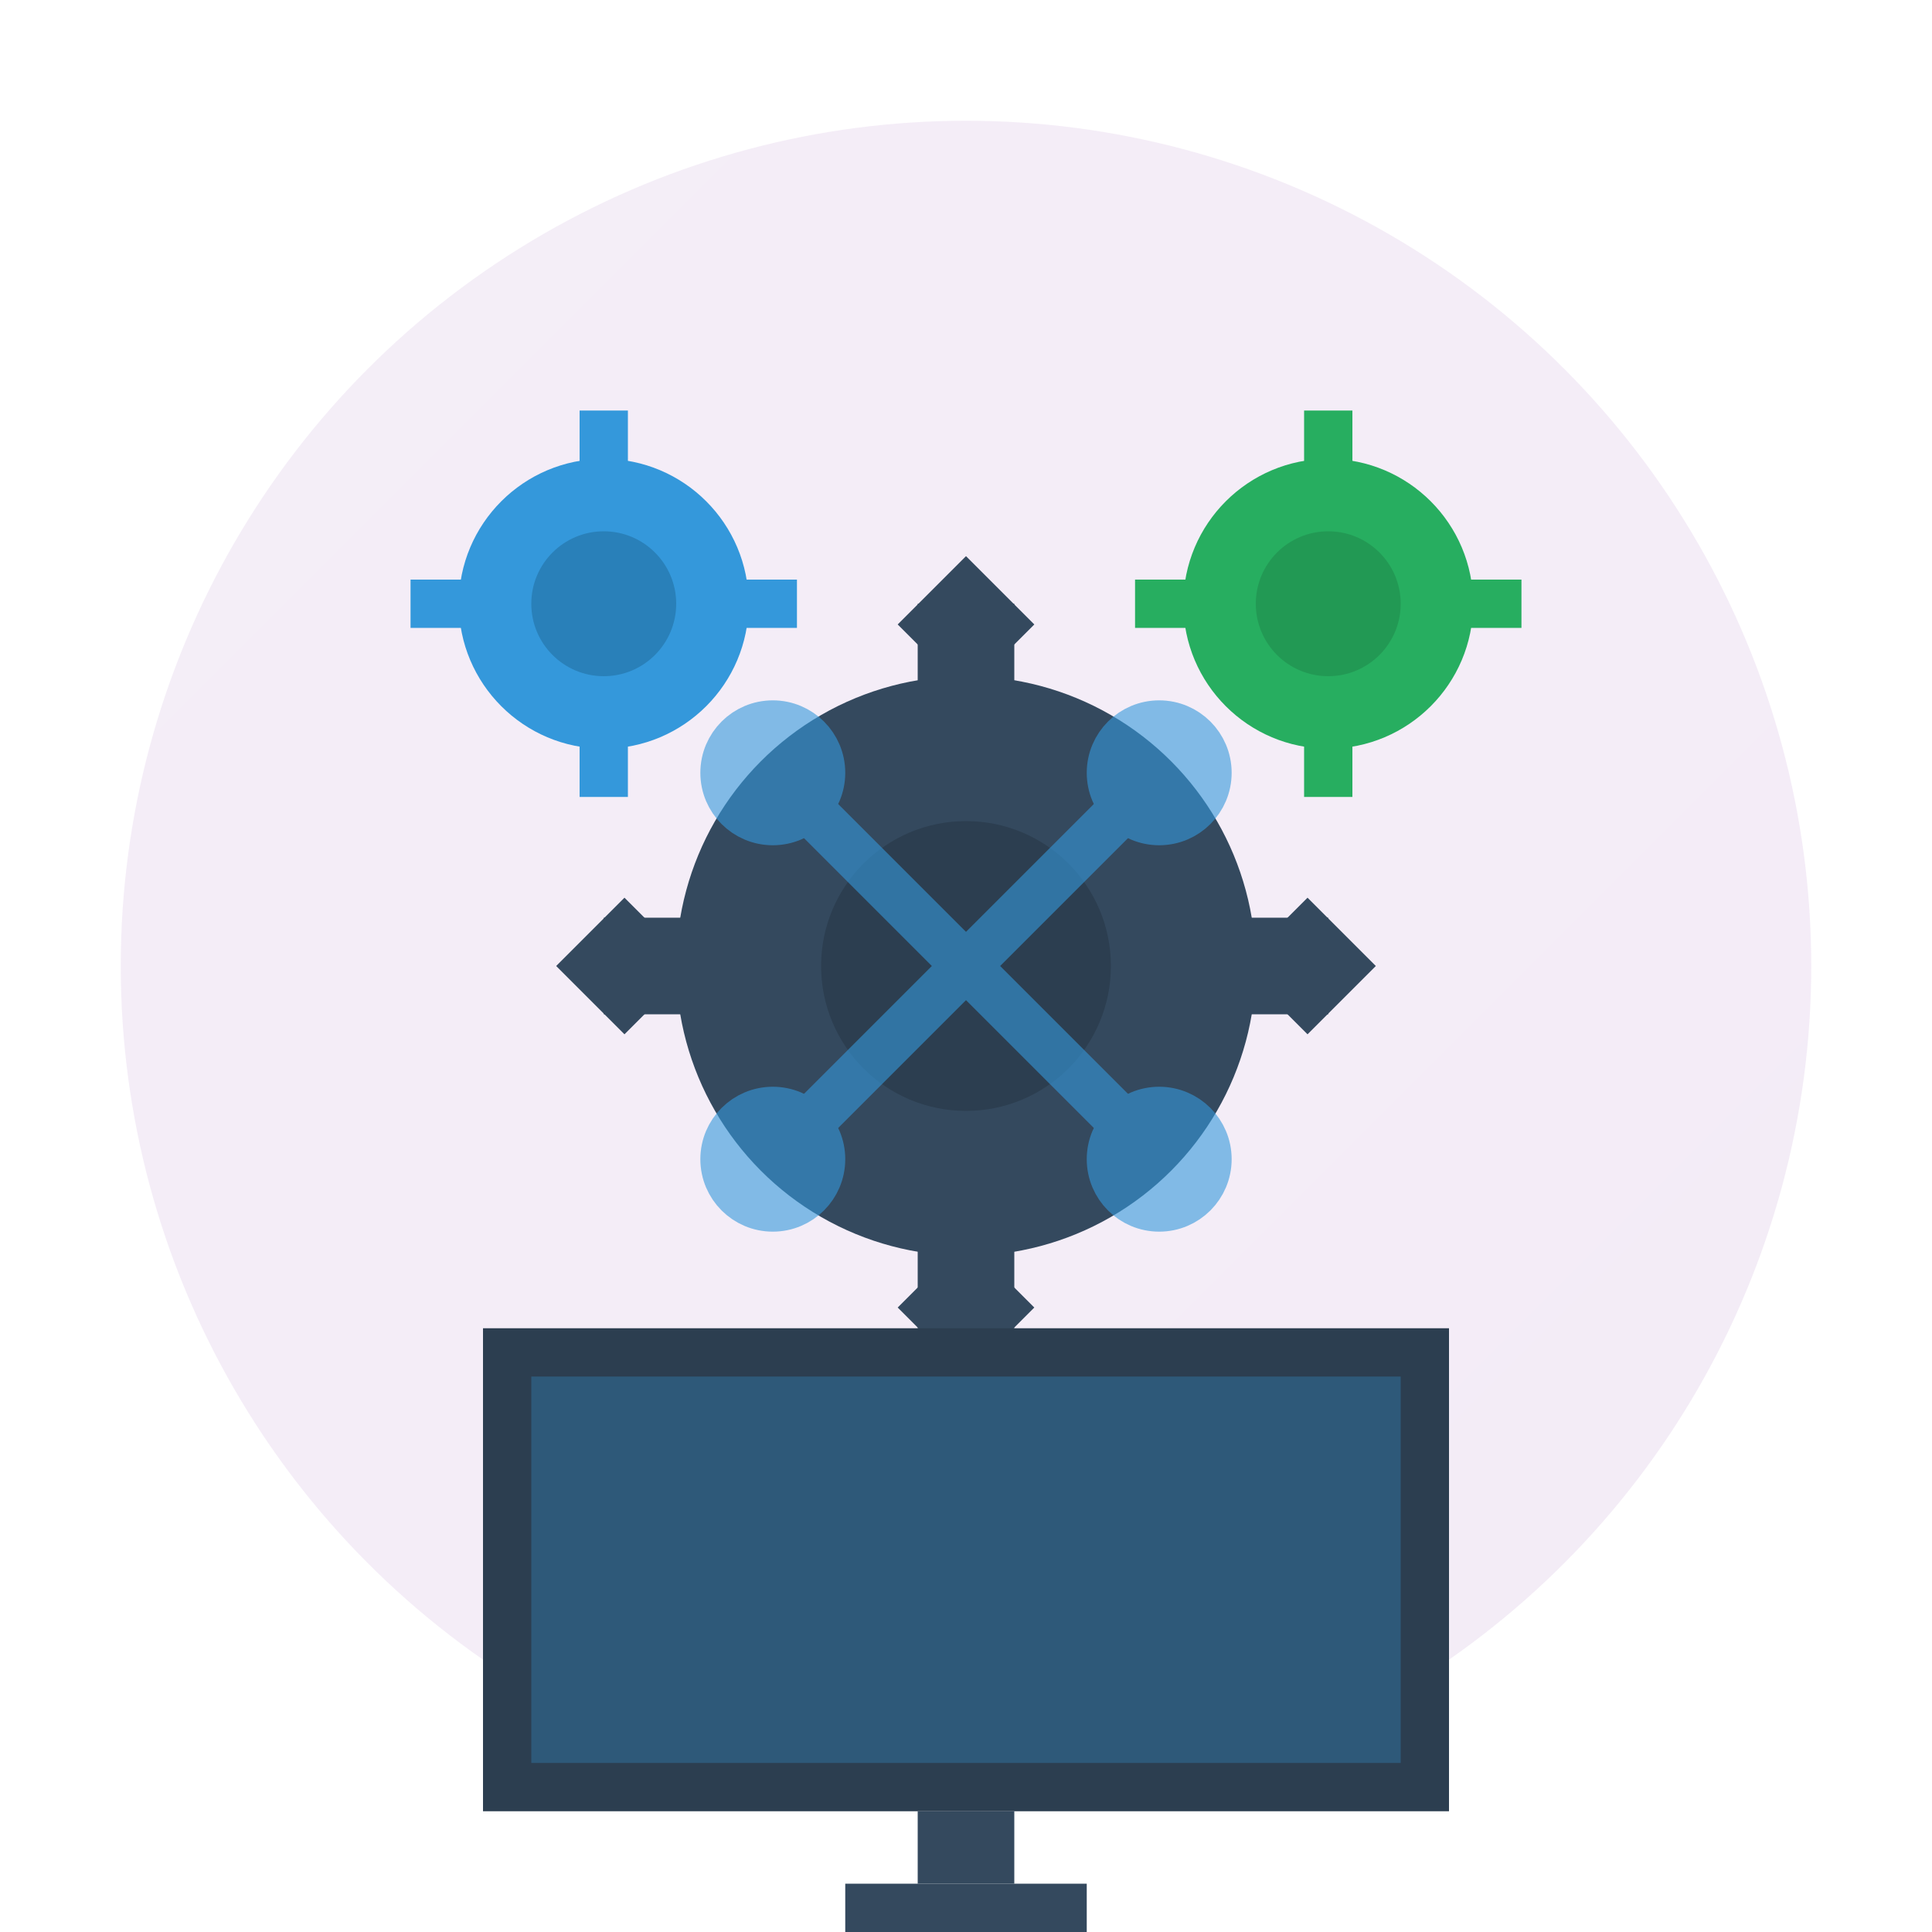 <svg xmlns="http://www.w3.org/2000/svg" viewBox="0 0 80 80" width="80" height="80">
  <defs>
    <linearGradient id="techGrad" x1="0%" y1="0%" x2="100%" y2="100%">
      <stop offset="0%" style="stop-color:#9b59b6;stop-opacity:1" />
      <stop offset="100%" style="stop-color:#8e44ad;stop-opacity:1" />
    </linearGradient>
  </defs>
  
  <!-- Background circle -->
  <circle cx="40" cy="40" r="35" fill="url(#techGrad)" opacity="0.1"/>
  
  <!-- Central gear/cog -->
  <g transform="translate(40, 40)">
    <circle cx="0" cy="0" r="12" fill="#34495e"/>
    <circle cx="0" cy="0" r="6" fill="#2c3e50"/>
    <!-- Gear teeth -->
    <rect x="-2" y="-15" width="4" height="6" fill="#34495e"/>
    <rect x="-2" y="9" width="4" height="6" fill="#34495e"/>
    <rect x="-15" y="-2" width="6" height="4" fill="#34495e"/>
    <rect x="9" y="-2" width="6" height="4" fill="#34495e"/>
    <!-- Diagonal teeth -->
    <rect x="-12" y="-12" width="4" height="4" fill="#34495e" transform="rotate(45)"/>
    <rect x="8" y="-12" width="4" height="4" fill="#34495e" transform="rotate(45)"/>
    <rect x="-12" y="8" width="4" height="4" fill="#34495e" transform="rotate(45)"/>
    <rect x="8" y="8" width="4" height="4" fill="#34495e" transform="rotate(45)"/>
  </g>
  
  <!-- Smaller gears -->
  <g transform="translate(25, 25)">
    <circle cx="0" cy="0" r="6" fill="#3498db"/>
    <circle cx="0" cy="0" r="3" fill="#2980b9"/>
    <rect x="-1" y="-8" width="2" height="3" fill="#3498db"/>
    <rect x="-1" y="5" width="2" height="3" fill="#3498db"/>
    <rect x="-8" y="-1" width="3" height="2" fill="#3498db"/>
    <rect x="5" y="-1" width="3" height="2" fill="#3498db"/>
  </g>
  
  <g transform="translate(55, 25)">
    <circle cx="0" cy="0" r="6" fill="#27ae60"/>
    <circle cx="0" cy="0" r="3" fill="#229954"/>
    <rect x="-1" y="-8" width="2" height="3" fill="#27ae60"/>
    <rect x="-1" y="5" width="2" height="3" fill="#27ae60"/>
    <rect x="-8" y="-1" width="3" height="2" fill="#27ae60"/>
    <rect x="5" y="-1" width="3" height="2" fill="#27ae60"/>
  </g>
  
  <!-- Digital connections -->
  <g stroke="#3498db" stroke-width="2" fill="none" opacity="0.6">
    <path d="M32 32 L48 48"/>
    <path d="M48 32 L32 48"/>
    <circle cx="32" cy="32" r="2" fill="#3498db"/>
    <circle cx="48" cy="32" r="2" fill="#3498db"/>
    <circle cx="32" cy="48" r="2" fill="#3498db"/>
    <circle cx="48" cy="48" r="2" fill="#3498db"/>
  </g>
  
  <!-- Monitor/screen -->
  <g transform="translate(20, 55)">
    <rect x="0" y="0" width="40" height="20" fill="#2c3e50"/>
    <rect x="2" y="2" width="36" height="16" fill="#3498db" opacity="0.3"/>
    <rect x="18" y="20" width="4" height="3" fill="#34495e"/>
    <rect x="15" y="23" width="10" height="2" fill="#34495e"/>
  </g>
</svg>